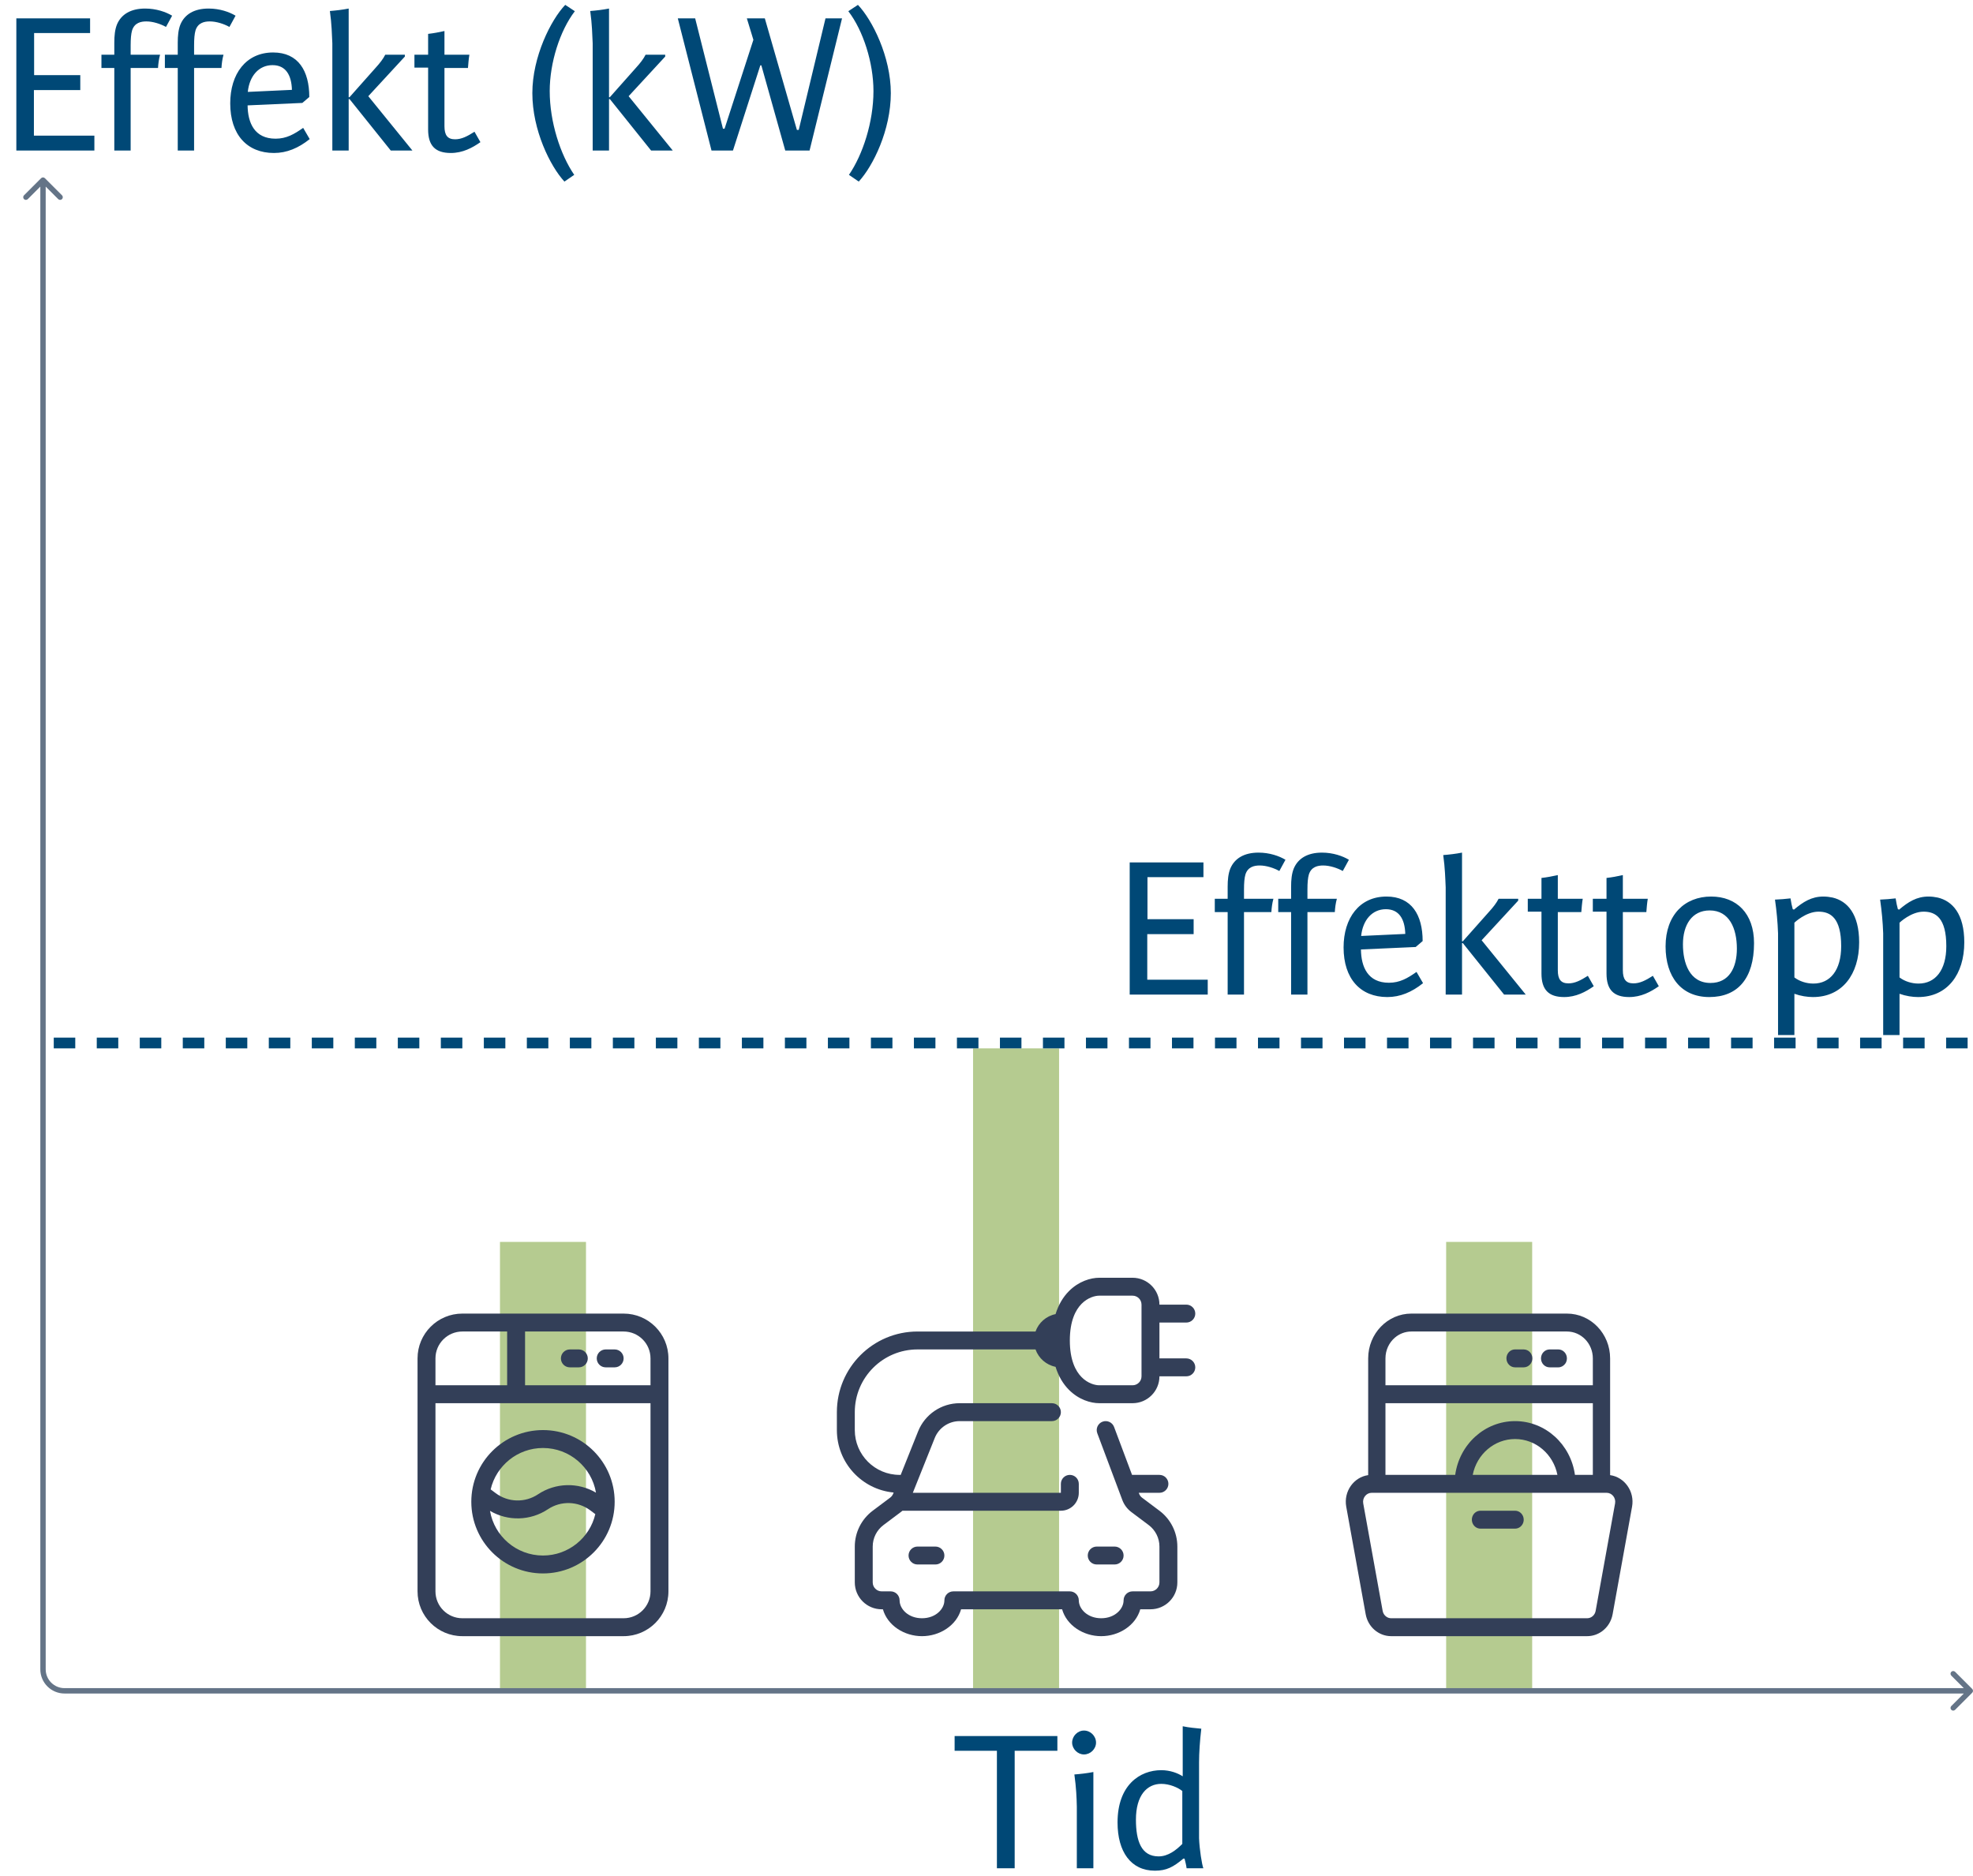 <svg width="367" height="349" viewBox="0 0 367 349" fill="none" xmlns="http://www.w3.org/2000/svg">
<rect x="93" y="231" width="16" height="83" fill="#B5CB90"/>
<rect x="181" y="195" width="16" height="119" fill="#B5CB90"/>
<rect x="269" y="231" width="16" height="83" fill="#B5CB90"/>
<path fill-rule="evenodd" clip-rule="evenodd" d="M77.668 252.666C77.668 248.064 81.399 244.333 86.001 244.333H116.001C120.604 244.333 124.335 248.064 124.335 252.666V296C124.335 300.602 120.604 304.333 116.001 304.333H86.001C81.399 304.333 77.668 300.602 77.668 296V252.666ZM86.001 247.666C83.24 247.666 81.001 249.905 81.001 252.666V257.666H94.335V247.666H86.001ZM97.668 247.666V257.666H121.001V252.666C121.001 249.905 118.763 247.666 116.001 247.666H97.668ZM81.001 296V261H121.001V296C121.001 298.761 118.763 301 116.001 301H86.001C83.24 301 81.001 298.761 81.001 296ZM101.001 266C93.638 266 87.668 271.969 87.668 279.333C87.668 286.697 93.638 292.666 101.001 292.666C108.365 292.666 114.335 286.697 114.335 279.333C114.335 271.969 108.365 266 101.001 266ZM92.195 277.728L91.267 277.033C92.306 272.619 96.27 269.333 101.001 269.333C105.947 269.333 110.054 272.923 110.859 277.639C107.533 275.685 103.342 275.771 100.077 277.947C97.669 279.553 94.51 279.465 92.195 277.728ZM109.809 280.939L110.735 281.634C109.696 286.048 105.732 289.333 101.001 289.333C96.056 289.333 91.949 285.743 91.144 281.027C94.47 282.983 98.662 282.897 101.926 280.72C104.335 279.115 107.494 279.203 109.809 280.939ZM111.001 252.666C111.001 251.746 111.748 251 112.668 251H114.335C115.255 251 116.001 251.746 116.001 252.666C116.001 253.587 115.255 254.333 114.335 254.333H112.668C111.748 254.333 111.001 253.587 111.001 252.666ZM106.001 251C105.081 251 104.335 251.746 104.335 252.666C104.335 253.587 105.081 254.333 106.001 254.333H107.668C108.588 254.333 109.335 253.587 109.335 252.666C109.335 251.746 108.588 251 107.668 251H106.001Z" fill="#333F58"/>
<path fill-rule="evenodd" clip-rule="evenodd" d="M210.668 237.667C213.429 237.667 215.668 239.906 215.668 242.667H220.668C221.588 242.667 222.335 243.413 222.335 244.334C222.335 245.254 221.588 246 220.668 246H215.668V252.667H220.668C221.588 252.667 222.335 253.413 222.335 254.334C222.335 255.254 221.588 256 220.668 256H215.668C215.668 258.762 213.429 261 210.668 261H204.478C202.877 261 200.655 260.347 198.83 258.507C197.779 257.448 196.906 256.043 196.345 254.236C194.609 253.887 193.199 252.64 192.619 251H170.668C164.225 251 159.001 256.224 159.001 262.667V266C159.001 270.603 162.732 274.334 167.335 274.334C167.402 274.334 167.469 274.338 167.535 274.346L170.778 266.239C172.043 263.075 175.107 261 178.515 261H195.668C196.588 261 197.335 261.747 197.335 262.667C197.335 263.587 196.588 264.334 195.668 264.334H178.515C176.47 264.334 174.632 265.578 173.872 267.477L169.796 277.667H197.335V276C197.335 275.08 198.081 274.334 199.001 274.334C199.922 274.334 200.668 275.08 200.668 276V277.667C200.668 279.508 199.176 281 197.335 281H167.868C167.778 281.079 167.684 281.155 167.587 281.228L164.335 283.667C163.076 284.611 162.335 286.093 162.335 287.667V294.334C162.335 295.254 163.081 296 164.001 296H165.668C166.588 296 167.335 296.747 167.335 297.667C167.335 299.276 168.95 301 171.501 301C174.053 301 175.668 299.276 175.668 297.667C175.668 296.747 176.414 296 177.335 296H199.001C199.922 296 200.668 296.747 200.668 297.667C200.668 299.276 202.283 301 204.835 301C207.386 301 209.001 299.276 209.001 297.667C209.001 296.747 209.748 296 210.668 296H214.001C214.922 296 215.668 295.254 215.668 294.334V287.667C215.668 286.093 214.927 284.611 213.668 283.667L210.447 281.251C209.684 280.679 209.1 279.9 208.765 279.007L204.107 266.586C203.784 265.724 204.221 264.763 205.083 264.44C205.945 264.117 206.905 264.553 207.229 265.415L210.574 274.336C210.605 274.335 210.636 274.334 210.668 274.334H215.668C216.588 274.334 217.335 275.08 217.335 276C217.335 276.921 216.588 277.667 215.668 277.667H211.823L211.887 277.837C211.998 278.134 212.193 278.394 212.447 278.585L215.668 281C217.766 282.574 219.001 285.044 219.001 287.667V294.334C219.001 297.095 216.763 299.334 214.001 299.334H212.105C211.253 302.34 208.147 304.334 204.835 304.334C201.523 304.334 198.416 302.34 197.564 299.334H178.772C177.92 302.34 174.813 304.334 171.501 304.334C168.189 304.334 165.083 302.34 164.231 299.334H164.001C161.24 299.334 159.001 297.095 159.001 294.334V287.667C159.001 285.044 160.236 282.574 162.335 281L165.587 278.561C165.831 278.378 166.021 278.131 166.134 277.847L166.227 277.615C160.303 277.057 155.668 272.07 155.668 266V262.667C155.668 254.383 162.384 247.667 170.668 247.667H192.619C193.199 246.027 194.609 244.78 196.345 244.432C196.906 242.625 197.779 241.219 198.83 240.16C200.655 238.321 202.877 237.667 204.478 237.667H210.668ZM212.335 242.667C212.335 241.747 211.588 241 210.668 241H204.478C203.697 241 202.348 241.347 201.196 242.507C200.079 243.634 199.001 245.679 199.001 249.334C199.001 252.989 200.079 255.033 201.196 256.16C202.348 257.321 203.697 257.667 204.478 257.667H210.668C211.588 257.667 212.335 256.921 212.335 256V242.667ZM202.335 289.334C202.335 288.413 203.081 287.667 204.001 287.667H207.335C208.255 287.667 209.001 288.413 209.001 289.334C209.001 290.254 208.255 291 207.335 291H204.001C203.081 291 202.335 290.254 202.335 289.334ZM170.668 287.667C169.748 287.667 169.001 288.413 169.001 289.334C169.001 290.254 169.748 291 170.668 291H174.001C174.922 291 175.668 290.254 175.668 289.334C175.668 288.413 174.922 287.667 174.001 287.667H170.668Z" fill="#333F58"/>
<path fill-rule="evenodd" clip-rule="evenodd" d="M296.286 257.666V252.666C296.286 249.906 294.128 247.666 291.464 247.666H262.532C261.371 247.666 260.305 248.09 259.472 248.799C258.396 249.717 257.711 251.11 257.711 252.666V257.666H296.286ZM296.286 261H257.711V274.333H270.683C271.464 268.675 276.152 264.333 281.82 264.333C287.488 264.333 292.177 268.675 292.957 274.333H296.286V261ZM289.697 274.333C288.952 270.531 285.708 267.666 281.82 267.666C277.932 267.666 274.688 270.531 273.944 274.333H289.697ZM254.496 252.666V274.379C251.813 274.756 249.9 277.406 250.416 280.257L254.033 300.257C254.46 302.621 256.452 304.333 258.772 304.333H295.226C296.256 304.333 297.221 303.994 298.014 303.415C299.006 302.686 299.728 301.573 299.965 300.257L303.581 280.257C304.096 277.406 302.183 274.756 299.5 274.379V252.666C299.5 248.063 295.903 244.333 291.464 244.333H262.532C258.094 244.333 254.496 248.063 254.496 252.666ZM298.843 277.666C299.849 277.666 300.607 278.617 300.422 279.639L296.805 299.639C296.663 300.427 295.998 301 295.226 301H258.772C258.447 301 258.142 300.896 257.886 300.72C257.533 300.479 257.274 300.095 257.191 299.639L253.575 279.639C253.389 278.617 254.149 277.666 255.155 277.666H298.843ZM286.642 252.666C286.642 251.748 287.361 251 288.249 251H289.857C290.745 251 291.464 251.748 291.464 252.666C291.464 252.907 291.414 253.142 291.324 253.35L291.224 253.539L291.096 253.721C290.803 254.092 290.356 254.333 289.857 254.333H288.249C287.361 254.333 286.642 253.584 286.642 252.666ZM281.82 251C281.517 251 281.235 251.084 280.993 251.234C280.525 251.527 280.213 252.061 280.213 252.666C280.213 253.584 280.932 254.333 281.82 254.333H283.427C283.911 254.333 284.344 254.112 284.639 253.76C284.886 253.467 285.035 253.083 285.035 252.666C285.035 251.748 284.316 251 283.427 251H281.82ZM274.543 281.247C274.79 281.091 275.08 281 275.391 281H281.82C282.261 281 282.66 281.182 282.95 281.481C283.245 281.781 283.427 282.204 283.427 282.666C283.427 283.226 283.159 283.721 282.748 284.027C282.486 284.222 282.165 284.333 281.82 284.333H275.391C275.089 284.333 274.808 284.248 274.567 284.099C274.098 283.806 273.784 283.272 273.784 282.666C273.784 282.067 274.086 281.54 274.543 281.247Z" fill="#333F58"/>
<path d="M210.136 185V160.414H223.854V163.15H213.442V170.978H222.03V173.752H213.404V182.226H224.652V185H210.136ZM231.398 169.648V185H228.358V169.648H225.964V167.178H228.358V164.936C228.358 163.644 228.472 162.504 228.852 161.554C229.65 159.654 231.436 158.59 234.096 158.59C236.186 158.59 237.972 159.236 239.112 159.92L237.972 162.01C236.946 161.44 235.54 160.984 234.324 160.984C233.336 160.984 232.12 161.212 231.664 162.656C231.474 163.302 231.398 164.214 231.398 165.468V167.178H236.87C236.642 167.976 236.528 168.926 236.49 169.648H231.398ZM243.199 169.648V185H240.159V169.648H237.765V167.178H240.159V164.936C240.159 163.644 240.273 162.504 240.653 161.554C241.451 159.654 243.237 158.59 245.897 158.59C247.987 158.59 249.773 159.236 250.913 159.92L249.773 162.01C248.747 161.44 247.341 160.984 246.125 160.984C245.137 160.984 243.921 161.212 243.465 162.656C243.275 163.302 243.199 164.214 243.199 165.468V167.178H248.671C248.443 167.976 248.329 168.926 248.291 169.648H243.199ZM253.189 174.094L261.397 173.714C261.321 170.978 260.257 169.116 257.787 169.116C255.241 169.116 253.493 171.13 253.189 174.094ZM258.357 182.796C260.371 182.796 261.815 181.96 263.487 180.782L264.703 182.872C262.613 184.544 260.447 185.456 258.053 185.456C253.075 185.456 249.921 182.074 249.921 176.222C249.921 170.75 252.847 166.76 257.901 166.76C262.575 166.76 264.627 170.18 264.627 175.044L263.335 176.146L253.151 176.602C253.189 179.87 254.443 182.796 258.357 182.796ZM271.953 158.59V175.082H272.105L276.931 169.648C277.767 168.736 278.375 167.938 278.755 167.178H282.403V167.52L275.601 174.892L283.809 185H279.781L272.105 175.424H271.953V185H268.913V165.05C268.837 163.416 268.799 161.516 268.457 159.046C269.483 158.97 270.813 158.818 271.953 158.59ZM295.357 181.504L296.459 183.442C294.939 184.506 293.153 185.456 290.949 185.456C288.061 185.456 286.731 184.088 286.731 181.086V169.572H284.185V167.178H286.731V163.302C287.757 163.188 288.745 162.998 289.771 162.77V167.178H294.407C294.293 167.786 294.179 169.078 294.141 169.648H289.771V180.478C289.771 182.15 290.341 182.91 291.747 182.91C292.925 182.91 293.989 182.378 295.357 181.504ZM307.455 181.504L308.557 183.442C307.037 184.506 305.251 185.456 303.047 185.456C300.159 185.456 298.829 184.088 298.829 181.086V169.572H296.283V167.178H298.829V163.302C299.855 163.188 300.843 162.998 301.869 162.77V167.178H306.505C306.391 167.786 306.277 169.078 306.239 169.648H301.869V180.478C301.869 182.15 302.439 182.91 303.845 182.91C305.023 182.91 306.087 182.378 307.455 181.504ZM317.948 185.456C312.704 185.456 309.816 181.656 309.816 176.032C309.816 170.142 313.388 166.76 318.29 166.76C323.04 166.76 326.27 169.914 326.27 175.424C326.27 181.998 323.23 185.456 317.948 185.456ZM318.176 182.834C321.634 182.834 323.078 179.984 323.078 176.45C323.078 172.688 321.672 169.344 318.024 169.344C314.718 169.344 313.046 172.042 313.046 175.652C313.046 179.11 314.262 182.834 318.176 182.834ZM333.777 184.848V192.524H330.737V173.6C330.661 171.472 330.471 169.458 330.167 167.33C331.117 167.292 332.105 167.216 333.055 167.102C333.169 167.9 333.321 168.546 333.473 169.116L333.701 169.192C335.411 167.748 336.969 166.76 339.173 166.76C339.743 166.76 340.351 166.836 340.883 166.95C343.619 167.596 345.823 169.99 345.823 175.272C345.823 181.238 342.669 185.456 337.235 185.456C336.171 185.456 334.955 185.266 333.777 184.848ZM333.777 171.624V181.808C334.727 182.53 336.019 182.948 337.311 182.948C340.427 182.948 342.479 180.478 342.479 175.994C342.479 170.75 340.503 169.572 338.261 169.572C335.905 169.572 333.777 171.624 333.777 171.624ZM353.333 184.848V192.524H350.293V173.6C350.217 171.472 350.027 169.458 349.723 167.33C350.673 167.292 351.661 167.216 352.611 167.102C352.725 167.9 352.877 168.546 353.029 169.116L353.257 169.192C354.967 167.748 356.525 166.76 358.729 166.76C359.299 166.76 359.907 166.836 360.439 166.95C363.175 167.596 365.379 169.99 365.379 175.272C365.379 181.238 362.225 185.456 356.791 185.456C355.727 185.456 354.511 185.266 353.333 184.848ZM353.333 171.624V181.808C354.283 182.53 355.575 182.948 356.867 182.948C359.983 182.948 362.035 180.478 362.035 175.994C362.035 170.75 360.059 169.572 357.817 169.572C355.461 169.572 353.333 171.624 353.333 171.624Z" fill="#004876"/>
<path d="M10 194H367" stroke="#004876" stroke-width="2" stroke-dasharray="4 4"/>
<path d="M3.04 28V3.414H16.758V6.15H6.346V13.978H14.934V16.752H6.308V25.226H17.556V28H3.04ZM24.302 12.648V28H21.262V12.648H18.869V10.178H21.262V7.936C21.262 6.644 21.377 5.504 21.756 4.554C22.555 2.654 24.34 1.59 27 1.59C29.09 1.59 30.877 2.236 32.017 2.92L30.877 5.01C29.851 4.44 28.445 3.984 27.229 3.984C26.241 3.984 25.024 4.212 24.569 5.656C24.378 6.302 24.302 7.214 24.302 8.468V10.178H29.774C29.547 10.976 29.433 11.926 29.395 12.648H24.302ZM36.103 12.648V28H33.063V12.648H30.669V10.178H33.063V7.936C33.063 6.644 33.177 5.504 33.557 4.554C34.355 2.654 36.141 1.59 38.801 1.59C40.891 1.59 42.677 2.236 43.817 2.92L42.677 5.01C41.651 4.44 40.245 3.984 39.029 3.984C38.041 3.984 36.825 4.212 36.369 5.656C36.179 6.302 36.103 7.214 36.103 8.468V10.178H41.575C41.347 10.976 41.233 11.926 41.195 12.648H36.103ZM46.093 17.094L54.301 16.714C54.225 13.978 53.161 12.116 50.691 12.116C48.145 12.116 46.397 14.13 46.093 17.094ZM51.261 25.796C53.275 25.796 54.719 24.96 56.391 23.782L57.607 25.872C55.517 27.544 53.351 28.456 50.957 28.456C45.979 28.456 42.825 25.074 42.825 19.222C42.825 13.75 45.751 9.76 50.805 9.76C55.479 9.76 57.531 13.18 57.531 18.044L56.239 19.146L46.055 19.602C46.093 22.87 47.347 25.796 51.261 25.796ZM64.858 1.59V18.082H65.01L69.836 12.648C70.672 11.736 71.28 10.938 71.66 10.178H75.308V10.52L68.506 17.892L76.714 28H72.686L65.01 18.424H64.858V28H61.818V8.05C61.742 6.416 61.704 4.516 61.362 2.046C62.388 1.97 63.718 1.818 64.858 1.59ZM88.261 24.504L89.364 26.442C87.844 27.506 86.058 28.456 83.853 28.456C80.966 28.456 79.635 27.088 79.635 24.086V12.572H77.09V10.178H79.635V6.302C80.662 6.188 81.65 5.998 82.675 5.77V10.178H87.311C87.198 10.786 87.084 12.078 87.046 12.648H82.675V23.478C82.675 25.15 83.246 25.91 84.651 25.91C85.829 25.91 86.894 25.378 88.261 24.504ZM99.023 17.322C99.023 10.558 102.481 3.68 105.141 0.906L106.927 2.084C104.153 5.694 102.253 11.66 102.253 16.942C102.253 22.68 104.229 28.76 106.813 32.522L104.989 33.776C102.329 30.888 99.023 24.2 99.023 17.322ZM113.285 1.59V18.082H113.437L118.263 12.648C119.099 11.736 119.707 10.938 120.087 10.178H123.735V10.52L116.933 17.892L125.141 28H121.113L113.437 18.424H113.285V28H110.245V8.05C110.169 6.416 110.131 4.516 109.789 2.046C110.815 1.97 112.145 1.818 113.285 1.59ZM140.138 7.404L138.922 3.414H142.266L148.232 24.162H148.574L153.552 3.414H156.63L150.588 28H146.066L141.62 12.154H141.43L136.338 28H132.348L126.078 3.414H129.308L134.476 23.934H134.78L140.138 7.404ZM165.703 17.322C165.703 24.2 162.397 30.888 159.737 33.776L157.913 32.522C160.497 28.76 162.473 22.68 162.473 16.942C162.473 11.66 160.573 5.694 157.799 2.084L159.585 0.906C162.245 3.68 165.703 10.558 165.703 17.322Z" fill="#004876"/>
<path d="M185.436 325.65H177.57V322.914H196.684V325.65H188.742V347.5H185.436V325.65ZM199.428 324.13C199.428 322.914 200.454 321.888 201.632 321.888C202.848 321.888 203.874 322.914 203.874 324.13C203.874 325.308 202.848 326.334 201.632 326.334C200.454 326.334 199.428 325.308 199.428 324.13ZM203.38 329.602V347.5H200.302V336.062C200.264 334.314 200.188 332.528 199.846 330.058C200.872 329.982 202.24 329.83 203.38 329.602ZM223.038 327.816V341.914C223.114 344.004 223.57 346.816 223.836 347.5H220.72C220.644 346.892 220.492 346.322 220.34 345.714H220.112C218.25 347.272 216.996 347.956 214.83 347.956C210.346 347.956 207.876 344.422 207.876 338.988C207.876 332.034 212.018 329.26 216.008 329.26C217.642 329.26 219.048 329.792 219.998 330.4V321.09C221.252 321.356 222.354 321.432 223.456 321.546C223.19 323.788 223.038 326.03 223.038 327.816ZM219.922 342.978V333.136C219.124 332.49 217.566 331.806 216.008 331.806C213.348 331.806 211.296 333.934 211.296 338.456C211.296 342.484 212.322 345.296 215.514 345.296C217.3 345.296 218.782 344.118 219.922 342.978Z" fill="#004876"/>
<path d="M8.354 33.146C8.158 32.951 7.842 32.951 7.646 33.146L4.464 36.328C4.269 36.524 4.269 36.84 4.464 37.035C4.66 37.231 4.976 37.231 5.172 37.035L8 34.207L10.828 37.035C11.024 37.231 11.34 37.231 11.536 37.035C11.731 36.84 11.731 36.524 11.536 36.328L8.354 33.146ZM366.854 314.854C367.049 314.658 367.049 314.342 366.854 314.146L363.672 310.964C363.476 310.769 363.16 310.769 362.964 310.964C362.769 311.16 362.769 311.476 362.964 311.672L365.793 314.5L362.964 317.328C362.769 317.524 362.769 317.84 362.964 318.036C363.16 318.231 363.476 318.231 363.672 318.036L366.854 314.854ZM7.5 33.5V310.5H8.5V33.5H7.5ZM12 315H366.5V314H12V315ZM7.5 310.5C7.5 312.985 9.515 315 12 315V314C10.067 314 8.5 312.433 8.5 310.5H7.5Z" fill="#647487"/>
</svg>
